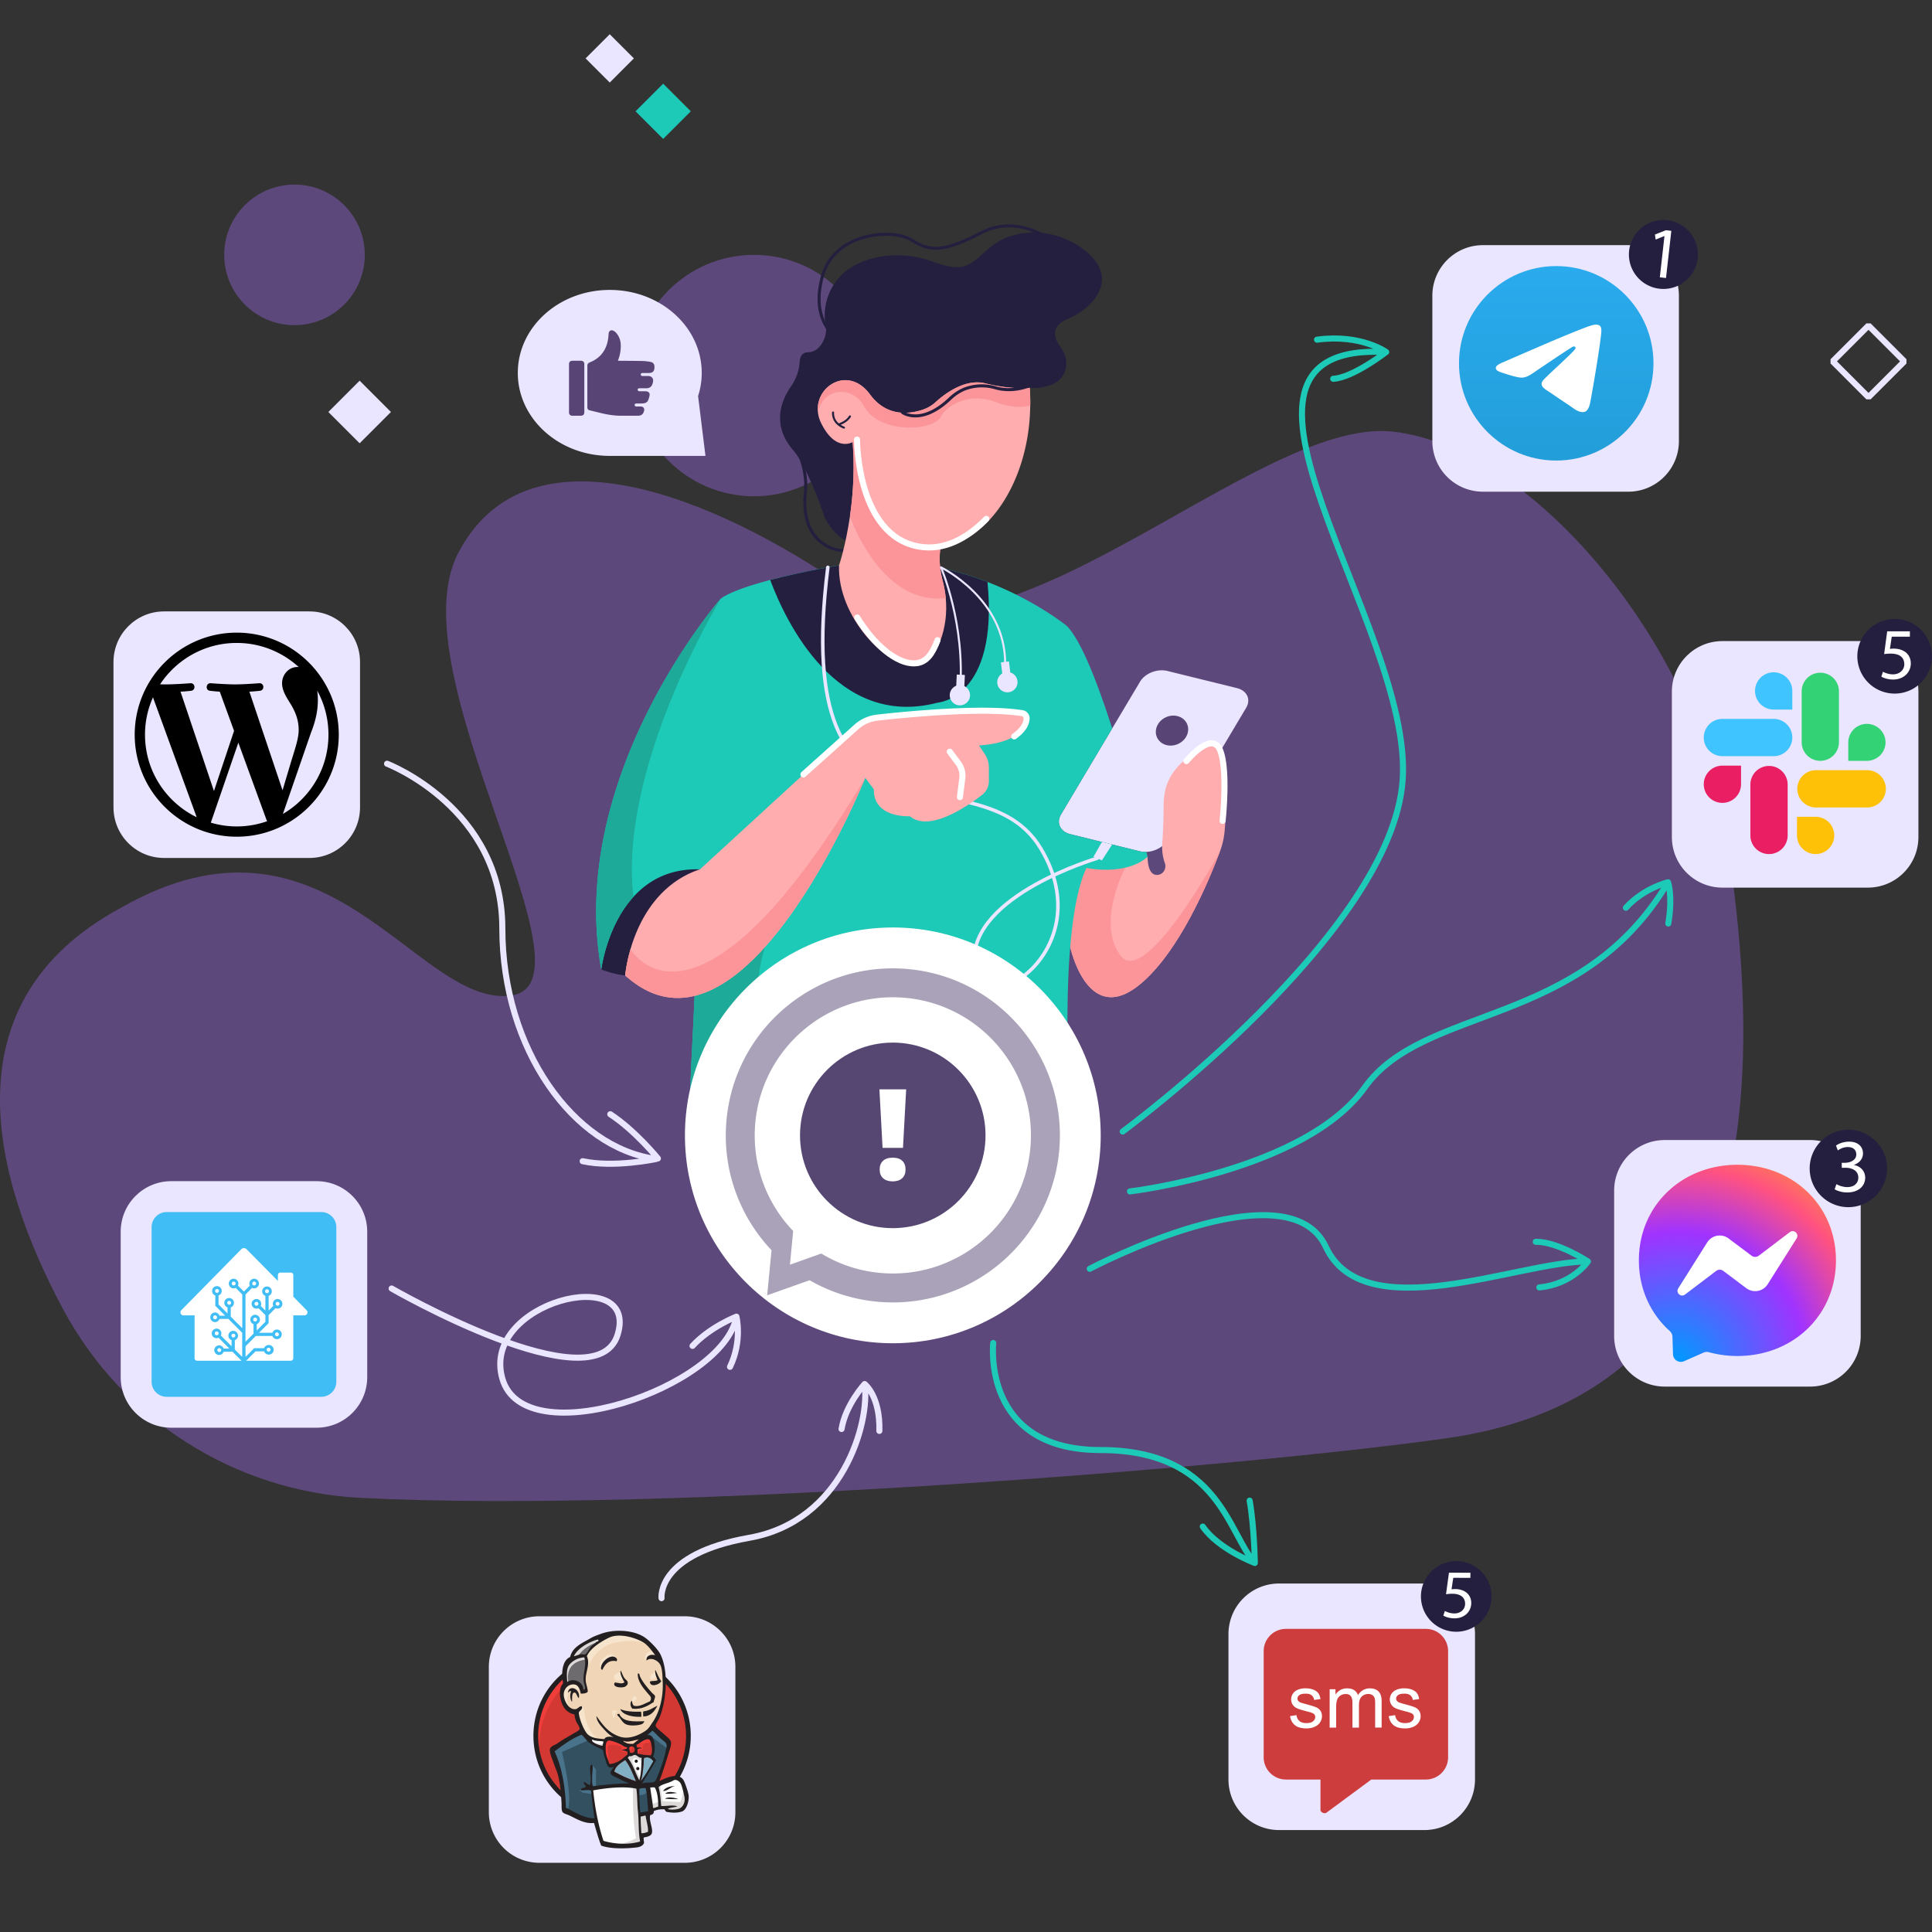 <svg stroke-width=".5" stroke-linejoin="bevel" fill-rule="evenodd" xmlns="http://www.w3.org/2000/svg" version="1.1" overflow="visible" width="510" height="510" viewBox="0 0 382.5 382.5"><rect x="0" y="0" width="382.5" height="382.5" fill="#333333" stroke="none"/><defs><radialGradient id="RadialGradient" gradientUnits="userSpaceOnUse" cx="0" cy="0" r="42.5" gradientTransform="matrix(1 0 0 1 331.982 113.088)"><stop offset="0" stop-color="#09f"/><stop offset=".6" stop-color="#a033ff"/><stop offset=".9" stop-color="#ff5280"/><stop offset="1" stop-color="#ff7061"/></radialGradient><linearGradient id="LinearGradient" gradientUnits="userSpaceOnUse" x1="0" y1="0" x2="0" y2="-38.2" gradientTransform="translate(308.107 329.82)"><stop offset="0" stop-color="#2aabee"/><stop offset="1" stop-color="#229ed9"/></linearGradient></defs><g id="Document" fill="none" stroke="#000" font-family="Times New Roman" font-size="16" transform="scale(1 -1)"><g id="Spread" transform="translate(0 -382.5)"><g id="Layer 1"><g id="Group" stroke-miterlimit="79.8"><g id="Group_1"><g id="Group_2"><g id="Group_3"><g id="Group_4"><g id="Group_5" stroke-linejoin="miter" stroke="none" stroke-width=".4" fill="#5d487b" stroke-miterlimit="158.7"><path d="M173.169 308.144c0 13.19-10.707 23.897-23.897 23.897-13.189 0-23.898-10.707-23.898-23.897 0-13.189 10.709-23.898 23.898-23.898 13.19 0 23.897 10.709 23.897 23.898zM72.22 332.041c0 7.68-6.235 13.916-13.916 13.916s-13.917-6.236-13.917-13.916c0-7.681 6.236-13.917 13.917-13.917s13.916 6.236 13.916 13.917z" marker-start="none" marker-end="none"/><path d="M24.134 202.88c40.663 23.118 58.214-19.641 76.863-17.504 18.65 2.128-22.708 63.59-10.325 87.542 13.747 26.585 50.891 11.207 77.336-7.129 29.551-20.487 80.278 34.228 107.676 31.262 27.393-2.968 59.918-41.603 65.928-78.947 11.36-70.585-4.083-113.076-55.211-120.35-39.532-5.621-153.367-14.957-215.098-11.799-24.778 1.267-47.068 15.436-58.789 37.305-13.601 25.379-23.629 60.74 11.62 79.62"/></g><g id="Group_6" stroke-linejoin="miter" stroke="none" stroke-width=".4" stroke-miterlimit="158.7" marker-start="none" marker-end="none"><path d="M138.208 304.089a14.99 14.99 0 01.723 4.582c0 9.076-8.15 16.43-18.206 16.43-10.059 0-18.21-7.354-18.21-16.43s8.151-16.429 18.21-16.429h18.944l-1.461 11.847z" fill="#eae6ff"/><g id="Group_7" fill="#584475"><path d="M122.342 311.075h.297c1.535-.014 3.069-.014 4.603-.049a9.505 9.505 0 001.585-.184c.509-.1.744-.459.744-.969 0-.05 0-.102-.003-.151-.021-.718-.35-1.051-1.077-1.067-.423-.008-.842-.004-1.26-.004-.238 0-.378-.118-.375-.305.004-.178.142-.288.369-.288h1.112c.677-.005 1.081-.499.946-1.168a2.846 2.846 0 00-.129-.471c-.204-.522-.593-.78-1.148-.784-.456-.003-.907 0-1.361 0-.256 0-.399-.11-.395-.299.006-.188.147-.294.404-.294h1.094c.102 0 .205-.011.3-.032.402-.083.63-.374.557-.784a4.47 4.47 0 00-.292-.986c-.22-.491-.685-.591-1.165-.615-.376-.021-.754-.006-1.131-.009-.232 0-.366-.106-.369-.289-.006-.191.128-.305.369-.309h.848c.497-.003.784-.38.649-.863-.196-.696-.533-.955-1.252-.959-1.156 0-2.312-.009-3.469 0-1.319.013-2.613.231-3.892.545-.704.169-1.405.337-2.101.511-.395.097-.516.263-.516.669v8.092c0 .436.13.606.527.763 1.834.74 2.992 2.083 3.462 3.991.138.554.182 1.128.226 1.697.045.514.459.793.928.567.307-.145.537-.384.741-.656.467-.63.698-1.34.727-2.124a7.457 7.457 0 00-.468-2.901 2.729 2.729 0 01-.064-.199c-.013-.013-.013-.031-.021-.076zM115.683 305.635v-4.734c0-.474-.232-.705-.704-.705h-1.658c-.423 0-.667.242-.667.666v9.542c0 .425.244.671.667.671h1.715c.399 0 .647-.249.647-.651v-4.789z"/></g></g><path d="M77.4 300.934l-6.196-6.197-6.196 6.197 6.196 6.198 6.196-6.198z" stroke="none" fill="#eae6ff" stroke-width=".4" stroke-linejoin="miter" marker-start="none" marker-end="none" stroke-miterlimit="158.7"/><g id="Group_8" stroke-linejoin="miter" stroke="none" stroke-width=".4" stroke-miterlimit="158.7" marker-start="none" marker-end="none"><path d="M125.496 370.941l-4.778-4.782-4.78 4.779 4.78 4.782 4.778-4.779z" fill="#eae6ff"/><path d="M136.764 360.464l-5.469-5.47-5.469 5.469 5.469 5.47 5.469-5.469z" fill="#1dc9b7"/></g><path d="M377.02 310.956l-7.092-7.093-7.09 7.093 7.09 7.091 7.092-7.091z" fill="none" stroke="#eae6ff" stroke-width="1.2" stroke-linejoin="miter" marker-start="none" marker-end="none" stroke-miterlimit="158.7"/><g id="Group_9" stroke-miterlimit="158.7"><path d="M119.035 190.57s2.104-.902 4.733-1.194c0 0 1.883 16.917 14.809 21.011l-4.298 4.097c0-.004-13.55-5.205-15.244-23.914z" stroke="none" fill="#241f3f" stroke-width=".4" stroke-linejoin="miter" marker-start="none" marker-end="none"/><path d="M244.881 246.271l-13.75 3.389c-1.999.496-4.426-.453-5.417-2.109l-5.528-9.279-10.126-17.011c-.99-1.663-.165-3.408 1.834-3.905l13.748-3.387a4.491 4.491 0 011.324-.122c1.651.063 3.315.929 4.094 2.237l15.655 26.286c.99 1.659.169 3.407-1.834 3.901z" stroke="none" fill="#eae6ff" stroke-width=".4" stroke-linejoin="miter" marker-start="none" marker-end="none"/><path d="M242.465 218.096a15.485 15.485 0 00-.937-4.169s-.006-.003-.01-.017c-2.032-5.452-8.147-20.35-16.274-26.651-10.045-7.79-13.362 7.763-13.362 7.763v15.171s2.874 1.633 6.13 2.988c4.235 1.762 9.192-.321 9.192-.321.051-2.977 1.035-3.647 2-3.572.901.074 1.523.87 1.523 1.73 0 .194-.03.395-.101.587a9.404 9.404 0 00-.521 3.787c.12 1.755.265 4.507.265 7.326 0 4.716 1.432 7.998 7.993 12.096 5.316 3.328 4.572-11.121 4.102-16.718z" stroke="none" fill="#ffadaf" stroke-width=".4" stroke-linejoin="miter" marker-start="none" marker-end="none"/><path d="M235.008 239.198c-.66 1.462-2.528 2.046-4.169 1.306-1.641-.739-2.437-2.527-1.776-3.989.658-1.464 2.526-2.048 4.167-1.308 1.641.739 2.439 2.527 1.778 3.991z" stroke="none" fill="#584475" stroke-width=".4" stroke-linejoin="miter" marker-start="none" marker-end="none"/><path d="M241.518 213.91c-2.032-5.452-8.147-20.35-16.274-26.651-10.045-7.79-13.362 7.763-13.362 7.763v15.171s2.874 1.633 6.13 2.988l4.764-2.459s-5.829-10.938-.91-17.437c4.852-6.409 19.251 19.891 19.652 20.625z" stroke="none" fill="#fc9599" stroke-width=".4" stroke-linejoin="miter" marker-start="none" marker-end="none"/><g id="Group_10"><path d="M227.204 212.863c-4.404-3.85-12.112-2.202-12.112-2.202-5.206-11.101-3.705-41.782-3.01-52.288a2.707 2.707 0 00-3.233-2.835c-5.624 1.128-17.143 3.106-27.759 2.863a6.12 6.12 0 00-.302-.008c-6.81-.184-13.227-1.296-17.436-4.153-17.063-11.835-22.842-9.634-22.842-9.634-3.581 2.749-4.404 12.663-3.581 28.625.322 6.144.64 13.074.905 19.263.436 9.879.746 17.892.746 17.892-6.037.193-10.243-2.23-13.166-5.441-5.336-5.868-6.372-14.378-6.372-14.378-6.832 38.26 23.244 72.937 23.668 73.426l.003.003c1.886 1.34 5.734 2.614 9.777 3.682 6.564 1.724 13.63 2.894 13.63 2.894 11.331 1.931 21.551-.271 29.388-3.295 9.689-3.734 15.732-8.728 15.732-8.728 2.876-2.987 6.128-11.446 8.952-20.28l-10.129-17.011c-.99-1.664-.165-3.41 1.835-3.906l13.749-3.389c.425-.105.87-.145 1.322-.12.155-.635.235-.98.235-.98z" stroke="none" fill="#1dc9b7" stroke-width=".4" stroke-linejoin="miter" marker-start="none" marker-end="none"/><path d="M180.785 158.393c-6.812-.184-13.227-1.296-17.437-4.153-17.062-11.835-22.843-9.634-22.843-9.634-3.58 2.749-4.402 12.663-3.58 28.625.322 6.144.638 13.074.906 19.263l13.606 2.496s-12.318-37.61 29.348-36.597z" stroke="none" fill="#1daa99" stroke-width=".4" stroke-linejoin="miter" marker-start="none" marker-end="none"/><path d="M209.71 156.135s-38.809 2.775-50.01-7.304c-1.174-1.057-2.468-1.969-3.803-2.806-2.622-1.636-6.402-3.941-8.309-4.834" fill="none" stroke="#1dc9b7" stroke-width=".7" stroke-linejoin="round" stroke-linecap="round"/></g><path d="M185.616 243.382c-20.101-5.257-30.143 16.284-33.129 24.296 6.563 1.724 13.628 2.894 13.628 2.894 11.332 1.931 21.552-.271 29.39-3.295 2.241-23.07-9.889-23.895-9.889-23.895z" stroke="none" fill="#241f3f" stroke-width=".4" stroke-linejoin="miter" marker-start="none" marker-end="none"/><path d="M217.196 212.568s-24.882-7.292-24.332-20.505c.546-13.21 25.447 1.982 13.21 22.417-12.237 20.437-49.781-5.101-42.179 55.697" fill="none" stroke="#eae6ff" stroke-width=".7" stroke-linejoin="round" stroke-linecap="round"/><path d="M193.831 234.917l1.134-1.698a4.865 4.865 0 00.815-2.695v-2.691a3.382 3.382 0 00-1.305-2.674c-3.011-2.338-10.46-7.472-14.36-4.258 0 0-7.216-.444-7.11 5.328l-1.702 2.266c0-.006-.004-.006-.004-.009-.321-.793-24.332-59.987-47.526-39.11 0 0 .172 2.183 1.044 5.184 1.523 5.231 5.176 12.944 13.763 15.826l31.607 29.006a4.601 4.601 0 002.753 1.198c6.489.503 29.416 1.689 30.127.595.86-1.33-.182-5.686-9.236-6.268z" stroke="none" fill="#ffadaf" stroke-width=".4" stroke-linejoin="miter" marker-start="none" marker-end="none"/><g id="Group_11"><path d="M173.005 278.287s-1.305-5.227-6.333-4.793c-3.21.276-5.878 2.602-6.798 5.691-.446 1.506-.706 3.384-.439 5.604.759 6.304-3.344 11.929-3.344 11.929" fill="none" stroke="#241f3f" stroke-width=".6" stroke-linejoin="round" stroke-linecap="round"/><path d="M203.865 305.716s6.346-.632 7.174 4.03c.248 1.395-.155 2.845-1.02 3.971-1.093 1.419-2.402 4.062 1.315 5.612 5.268 2.194 10.099 7.903 3.955 13.176-6.146 5.271-14.493 4.828-18.882 1.317-4.392-3.509-4.831-5.706-11.855-3.073-4.881 1.832-11.665 1.756-16.386-1.403-3.426-2.294-5.239-6.377-4.835-10.475.033-.311.08-.6.138-.851.438-1.759-.875-5.269-3.514-5.269-1.208 0-1.582-.921-1.64-1.922-.093-1.728-.718-3.396-1.709-4.821-1.937-2.776-3.954-7.666.529-12.768 2.422-2.757 5.73-11.746 6.022-12.872.413-1.592 6.515-10.641 10.73-.957 6.122 14.048 29.978 26.305 29.978 26.305z" stroke="none" fill="#241f3f" stroke-width=".4" stroke-linejoin="miter" marker-start="none" marker-end="none"/><path d="M208.063 334.927s-6.512 5.224-13.707 1.534c-7.19-3.686-9.96-3.994-13.799-1.534-3.843 2.459-15.212 1.539-17.671-6.915-2.461-8.456 2.15-11.834 2.15-11.834" fill="none" stroke="#241f3f" stroke-width=".6" stroke-linejoin="round" stroke-linecap="round"/></g><path d="M186.126 255.525c-.973-2.556-2.479-4.728-4.797-4.873-5.797-.362-15.575 9.775-15.214 19.92 0 0 1.305 3.826 2.159 9.704v.005c.654 4.517 1.044 10.239.378 16.363-1.808 16.662 17.747-21.73 17.747-21.73s-.963-2.885.251-7.484c.286-1.099.486-2.219.593-3.343.275-2.891-.077-5.821-1.117-8.562z" stroke="none" fill="#ffadaf" stroke-width=".4" stroke-linejoin="miter" marker-start="none" marker-end="none"/><path d="M185.616 255.753c-.976-2.557-2.096-4.429-4.413-4.576-3.608-.225-8.198 3.693-11.487 9.069" fill="none" stroke="#fff" stroke-width="1.2" stroke-linejoin="round" stroke-linecap="round"/><path d="M187.243 264.09c-12.81-1.473-18.791 15.673-18.969 16.191v.003c.654 4.517 1.044 10.24.378 16.363-1.808 16.664 17.747-21.728 17.747-21.728s-.963-2.887.251-7.486a21.37 21.37 0 00.593-3.343z" stroke="none" fill="#fc9599" stroke-width=".4" stroke-linejoin="miter" marker-start="none" marker-end="none"/><g id="Group_12"><path d="M161.915 301.11c.049-.787.269-1.604.674-2.42 3.074-6.144 6.587-3.514 6.587-3.514s.443-18.882 12.736-21.073c11.506-2.054 21.861 11.273 22.055 28.116a40.006 40.006 0 01-.102 3.501s-3.513-.442-8.778.876c-4.086 1.019-8.171-2.179-9.805-3.668a7.025 7.025 0 00-2.282-1.424c-2.446-.901-7.278-1.835-10.75 2.893-4.187 5.71-10.693 1.846-10.335-3.287z" stroke="none" fill="#ffadaf" stroke-width=".4" stroke-linejoin="miter" marker-start="none" marker-end="none"/><path d="M161.915 301.11c1.214 3.381 3.411 3.981 5.278 3.754 1.687-.208 3.083-1.325 3.888-2.822 2.859-5.348 13.53-5.094 15.216-2.013.557 1.019 1.517 1.812 2.584 2.419 2.526 1.445 5.59 1.499 8.301.436 4.033-1.58 6.63-.722 6.789-.662a39.65 39.65 0 01-.101 3.503s-3.515-.442-8.778.876c-4.088 1.02-8.173-2.18-9.807-3.67a7.043 7.043 0 00-2.279-1.423c-2.449-.902-7.28-1.836-10.753 2.892-4.19 5.707-10.696 1.843-10.338-3.29z" stroke="none" fill="#fc9599" stroke-width=".4" stroke-linejoin="miter" marker-start="none" marker-end="none"/><path d="M169.672 295.472s-.059-18.981 12.236-21.179c4.964-.883 9.556 1.591 13.367 5.476" fill="none" stroke="#fff" stroke-width="1.2" stroke-linejoin="round" stroke-linecap="round"/></g><path d="M178.678 300.837s3.69-2.724 9.435 2.761c.969.922 2.104 1.659 3.378 2.063a9.605 9.605 0 005.577.064c4.789-1.364 8.962 1.501 8.962 1.501" fill="none" stroke="#241f3f" stroke-width=".6" stroke-linejoin="round" stroke-linecap="round"/><path d="M218.161 215.811l-1.68-2.948 1.68-.701 2.025 3.15z" stroke="none" fill="#eae6ff" stroke-width=".4" stroke-linejoin="miter" marker-start="none" marker-end="none"/><g id="Group_13" stroke-width=".4"><path d="M199.004 251.17c0 12.826-12.704 19.007-12.704 19.007s4.914-11.312 3.746-24.795" fill="none" stroke="#eae6ff" stroke-linejoin="round" stroke-linecap="round"/><g id="Group_14" stroke-linejoin="miter" stroke="none" fill="#eae6ff" marker-start="none" marker-end="none"><path d="M200.132 248.42l-1.592-.193-.376 3.138 1.591.191.377-3.136z"/><path d="M201.454 247.439a2.011 2.011 0 01-2.008 2.009 2.012 2.012 0 01-2.008-2.009c0-1.105.902-2.007 2.008-2.007 1.107 0 2.008.902 2.008 2.007z"/></g><g id="Group_15" stroke-linejoin="miter" stroke="none" fill="#eae6ff" marker-start="none" marker-end="none"><path d="M190.877 245.718l-1.606.077.151 3.157 1.606-.078-.151-3.156z"/><path d="M192.049 244.859a2.012 2.012 0 01-2.008 2.009 2.012 2.012 0 01-2.008-2.009c0-1.105.902-2.007 2.008-2.007 1.106 0 2.008.902 2.008 2.007z"/></g></g><path d="M125.41 204.945c-5.335-5.868-6.371-14.381-6.371-14.381-6.835 38.263 23.244 72.94 23.665 73.429-.292-.476-20.31-33.461-17.294-59.048z" stroke="none" fill="#1daa99" stroke-width=".4" stroke-linejoin="miter" marker-start="none" marker-end="none"/><g id="Group_16" stroke-linejoin="round" stroke-linecap="round" stroke="#241f3f" stroke-width=".4" fill="none"><path d="M164.932 300.837s-.286-2.02 2.154-3.002M166.008 298.458s1.582.427 2.266 1.608"/></g><path d="M171.299 228.486c-.321-.793-24.332-59.987-47.526-39.11 0 0 .172 2.183 1.044 5.184 1.966-2.943 15.084-18.431 46.482 33.926z" stroke="none" fill="#fc9599" stroke-width=".4" stroke-linejoin="miter" marker-start="none" marker-end="none"/><path d="M159.063 229.181l10.458 9.37a7.511 7.511 0 004.185 1.876c5.845.654 20.865 2.119 28.67.878.5-.083.873-.506.869-1.011-.003-.825-.422-2.14-2.455-3.588M188.033 233.682l1.704-2.289a4.108 4.108 0 00.781-2.97l-.472-3.731M234.888 231.819s4.979 6.076 6.63 2.235c1.654-3.838.533-14.074.533-14.074" fill="none" stroke="#fff" stroke-width="1.2" stroke-linejoin="round" stroke-linecap="round"/></g><g id="Group_17" stroke-linejoin="miter" stroke="none" stroke-width=".4" stroke-miterlimit="158.7"><path d="M217.922 157.719c0 22.718-18.439 41.158-41.159 41.158-22.719 0-41.159-18.44-41.159-41.158s18.44-41.158 41.159-41.158c22.72 0 41.159 18.44 41.159 41.158z" fill="#fff" marker-start="none" marker-end="none"/><g id="Group_18" fill="#554672"><g id="Group_19" marker-start="none" marker-end="none"><path d="M174.55 124.72a32.955 32.955 0 00-14.273 4.319l-8.391-2.987.863 8.925c-6.116 6.47-9.626 15.375-8.979 24.949 1.215 18.211 16.991 32.004 35.204 30.782 18.217-1.218 32.008-16.994 30.79-35.206-1.227-18.211-17-32.003-35.214-30.782zm29.494 31.163c1.012 15.059-10.389 28.102-25.452 29.115-15.057 1.009-28.098-10.394-29.108-25.45a27.243 27.243 0 011.579-11.18 27.292 27.292 0 015.973-9.583l-.644-6.673 6.205 2.211a27.178 27.178 0 0112.327-3.888c15.069-1.014 28.11 10.39 29.12 25.448zm-51.269-20.922l-.029.016.029-.016z" fill-opacity=".5"/><path d="M158.388 157.719c0 10.133 8.231 18.366 18.367 18.366 10.137 0 18.361-8.233 18.361-18.366 0-10.135-8.224-18.37-18.361-18.37-10.132 0-18.367 8.231-18.367 18.37zm20.224-8.491c.448.408.67.982.67 1.717 0 .745-.214 1.322-.644 1.732-.43.419-1.06.623-1.892.623-.846 0-1.486-.204-1.927-.623-.449-.413-.661-.99-.661-1.732 0-.735.226-1.309.684-1.717.46-.41 1.094-.621 1.904-.621.799.003 1.425.211 1.866.621zm.164 6.011l.629 11.59h-5.297l.625-11.59h4.043z"/></g></g></g><g id="Group_20" stroke-linejoin="miter" stroke="none" stroke-width=".4" stroke-miterlimit="158.7" marker-start="none" marker-end="none"><path d="M369.796 206.767h-28.784c-5.534 0-10.013 4.486-10.013 10.014v28.784c0 5.534 4.484 10.013 10.013 10.013h28.784c5.532 0 10.013-4.483 10.013-10.013v-28.784c.004-5.533-4.481-10.014-10.013-10.014z" fill="#eae6ff"/><g id="Group_21"><path d="M382.499 252.571a7.395 7.395 0 01-7.391 7.39 7.394 7.394 0 01-7.389-7.39 7.393 7.393 0 017.389-7.39 7.394 7.394 0 017.391 7.39z" fill="#241f3f"/><path d="M378.113 256.444h-3.582l-.362-2.412c.217.029.419.057.77.057.722 0 1.446-.159 2.021-.507.737-.419 1.344-1.226 1.344-2.412 0-1.835-1.459-3.206-3.496-3.206-1.028 0-1.891.289-2.338.575l.316.969c.392-.232 1.158-.521 2.01-.521 1.197 0 2.224.779 2.224 2.038-.016 1.212-.823 2.077-2.698 2.077-.537 0-.955-.054-1.3-.101l.606 4.505h4.492v-1.062z" fill="#fff"/></g></g><g id="Group_22" stroke-linejoin="round" stroke-linecap="round" stroke="#1dc9b7" stroke-width="1.2" stroke-miterlimit="158.7" fill="none"><path d="M222.268 158.475s53.255 39.125 55.43 69.557c2.177 30.432-43.574 86.902-3.258 84.774 0 0-5.02 3.626-13.694 2.444M274.44 312.81s-6.62-5.135-10.492-5.3"/></g><g id="Group_23" stroke-linejoin="round" stroke-linecap="round" stroke="#1dc9b7" stroke-width="1.2" stroke-miterlimit="158.7" fill="none"><path d="M215.75 131.304s39.126 20.65 46.738 4.348c7.604-16.306 38.127-2.879 51.893-2.896 0 0-6.003 3.942-10.328 3.893M314.378 132.756s-3.007-4.52-9.616-5.137"/></g><g id="Group_24" stroke-linejoin="round" stroke-linecap="round" stroke="#eae6ff" stroke-width="1.2" stroke-miterlimit="158.7" fill="none"><path d="M76.629 231.295s22.823-8.693 22.823-32.608c0-23.91 14.128-43.474 30.432-45.648 0 0-8.276-1.788-14.531-.434M130.252 153.147s-4.489 5.529-9.428 8.756"/></g><g id="Group_25" stroke-linejoin="round" stroke-linecap="round" stroke="#eae6ff" stroke-width="1.2" stroke-miterlimit="158.7" fill="none"><path d="M77.534 127.399s40.397-23.269 44.743-9.141c4.347 14.129-27.172 6.523-22.821-8.693 4.347-15.216 43.753-1.823 46.346 12.263 0 0-5.227-2.019-8.693-5.792M145.797 121.828s1.207-4.802-1.269-9.937"/></g><g id="Group_26" stroke-linejoin="round" stroke-linecap="round" stroke="#eae6ff" stroke-width="1.2" stroke-miterlimit="158.7" fill="none"><path d="M130.972 66.093s-1.088 8.694 17.391 11.956c18.475 3.26 23.909 22.822 22.822 30.434 0 0-3.771-4.076-4.575-8.901M171.185 108.478s3.097-2.342 2.914-9.271"/></g><path d="M223.714 146.621s34.721 4.12 46.493 20.6c11.77 16.478 42.855 11.616 60.03 40.608 0 0-4.784-1.126-8.336-5.043M196.642 116.607s-2.355-21.187 21.186-21.187c23.542 0 25.306-16.478 30.603-22.361 0 0-.105 7.207-1.027 12.347M248.431 73.059s-7.164 2.681-10.305 7.207M330.24 207.829s.973-2.656.055-8.169" fill="none" stroke="#1dc9b7" stroke-width="1.2" stroke-linejoin="round" stroke-linecap="round" stroke-miterlimit="158.7"/><g id="Group_27" stroke-linejoin="miter" stroke="none" stroke-width=".4" stroke-miterlimit="158.7" marker-start="none" marker-end="none"><path d="M62.69 99.841H33.906c-5.53 0-10.013 4.484-10.013 10.013v28.784c0 5.533 4.486 10.013 10.013 10.013H62.69c5.533 0 10.013-4.484 10.013-10.013v-28.784c0-5.529-4.48-10.013-10.013-10.013z" fill="#eae6ff"/><g id="Group_28"><path d="M21.702 150.847h53.194V97.654H21.702v53.193z" fill="none"/><g id="Group_29"><path d="M30.013 139.551v-30.607a2.987 2.987 0 012.984-2.983h30.607a2.986 2.986 0 012.983 2.983v30.607a2.985 2.985 0 01-2.983 2.983H32.997a2.987 2.987 0 01-2.984-2.983z" fill="#41bdf5"/><path d="M38.525 113.595v8.487h-2.208a.594.594 0 00-.422 1.012l11.871 12.078a.742.742 0 001.048.009l.009-.009 6.197-6.275v1.161c0 .273.224.494.495.494h2.059a.493.493 0 00.494-.494v-4.261l2.64-2.708a.595.595 0 00-.427-1.007h-2.218v-8.487a.494.494 0 00-.493-.493H39.012a.493.493 0 00-.487.493zm10.217-.49l1.842 1.848h1.702a.949.949 0 01.895-.638.954.954 0 110 1.906.95.95 0 01-.895-.637H50.32l-1.708-1.715v2.093l2.033 2.042h3.288a.952.952 0 011.85.315.951.951 0 01-1.85.317h-2.651l1.899 1.907v1.591l1.369 1.372a.953.953 0 11.41 1.817.953.953 0 01-.95-.956c0-.144.031-.287.093-.414l-.917-.92v2.913a.956.956 0 01-.321 1.854.954.954 0 01-.321-1.854v-2.913l-.917.92a.957.957 0 01-.861 1.37.954.954 0 11.41-1.817l1.368-1.372v-1.326l-1.712-1.721v1.264c.38.132.632.493.632.899a.952.952 0 11-1.906 0c0-.418.262-.771.633-.899v-1.896l-1.588-1.592v9.351l1.304 1.308a.953.953 0 11-.541.861c0-.147.033-.288.094-.411l-1.173-1.178-1.173 1.178a.953.953 0 11-.448-.45l1.305-1.308v-6.677l-2.285 2.294v1.83c.382.139.632.5.632.902a.953.953 0 01-1.907 0c0-.419.263-.772.631-.902v-1.196l-1.775 1.782v1.769c.38.134.631.495.631.902a.953.953 0 11-1.906 0c0-.419.268-.772.633-.902v-2.034l1.96-1.969h-1.129a.954.954 0 01-.896.64.957.957 0 010-1.913.95.95 0 01.896.636h1.763l2.732-2.743v-4.768l-1.462 1.465v1.834a.951.951 0 01.633.902.954.954 0 11-1.272-.902v-1.198l-2.12 2.132a.949.949 0 01-.861 1.362.952.952 0 11.41-1.813l2.121-2.133h-1.127a.953.953 0 01-1.851-.316.952.952 0 011.851-.319h1.762l1.778-1.782h.929zm-5.714 2.102c0 .21.169.381.38.381a.383.383 0 00.383-.381.383.383 0 00-.383-.381.38.38 0 00-.38.381zm9.772.062a.382.382 0 10.763-.001.382.382 0 00-.763.001zm-6.6 2.422l-.268.11a.384.384 0 00-.109.273.381.381 0 00.763 0 .374.374 0 00-.112-.273l-.274-.11zm8.253.638a.38.38 0 10.38-.383.379.379 0 00-.38.383zm-11.934.189a.381.381 0 10.763.001.381.381 0 00-.763-.001zm7.614 2.736a.381.381 0 10.763.001.381.381 0 00-.763-.001zm-7.93.447a.38.38 0 10.763 0 .382.382 0 10-.763 0zm8.186 2.674a.382.382 0 10.764 0 .382.382 0 00-.764 0zm4.191 0a.38.38 0 10.761 0 .38.38 0 00-.381-.38.378.378 0 00-.38.38zm-9.585.191a.382.382 0 10.764.002.382.382 0 00-.764-.002zm7.489 2.294a.381.381 0 10.762.002.381.381 0 00-.762-.002zm-9.901.066a.382.382 0 10.764-.002.382.382 0 00-.764.002zm3.301 1.465a.381.381 0 10.382-.382.378.378 0 00-.382.382zm4.06 0a.381.381 0 10.38-.382.375.375 0 00-.38.382z" fill="#fff"/></g></g></g><g id="Group_30" stroke-linejoin="miter" stroke="none" stroke-width=".4" stroke-miterlimit="158.7"><path d="M61.267 212.641H32.482c-5.532 0-10.013 4.485-10.013 10.013v28.785c0 5.531 4.484 10.013 10.013 10.013h28.785c5.531 0 10.012-4.485 10.012-10.013v-28.785c0-5.531-4.484-10.013-10.012-10.013z" fill="#eae6ff" marker-start="none" marker-end="none"/><g id="Group_31"><path d="M17.493 266.428v-58.762h58.762v58.762H17.493z" fill="none" marker-start="none" marker-end="none"/><path d="M62.808 245.763a18.07 18.07 0 002.22-8.717c0-6.696-3.627-12.545-9.021-15.694l5.543 16.035c1.036 2.59 1.378 4.656 1.378 6.506 0 .674-.042 1.291-.12 1.87zm-13.434-.201c1.096.055 2.087.175 2.087.175.973.108.859 1.551-.118 1.498 0 0-2.946-.232-4.845-.232-1.786 0-4.787.232-4.787.232-.964.056-1.094-1.443-.105-1.498 0 0 .925-.12 1.903-.175l2.83-7.756-3.979-11.918-6.619 19.674c1.097.055 2.079.175 2.079.175.981.108.86 1.551-.112 1.498 0 0-2.95-.232-4.84-.232-.341 0-.743 0-1.173.015 3.257 4.928 8.831 8.191 15.176 8.191 4.727 0 9.025-1.813 12.266-4.769-.086.004-.155.008-.238.008-1.784 0-3.056-1.543-3.056-3.213 0-1.498.865-2.77 1.788-4.262.693-1.214 1.5-2.765 1.5-5.009 0-1.555-.601-3.356-1.384-5.873l-1.81-6.055-6.563 19.526zm-2.503-26.68c-1.788 0-3.498.265-5.134.747l5.45 15.831 5.581-15.29c.035-.094.085-.174.133-.251a18.036 18.036 0 00-6.03-1.037zm-18.163 18.164c0 2.638.564 5.135 1.578 7.392l8.657-23.735c-6.063 2.943-10.235 9.164-10.235 16.343zm18.163 20.202c-11.144 0-20.202-9.057-20.202-20.202 0-11.145 9.058-20.198 20.202-20.198 11.146 0 20.199 9.053 20.199 20.198s-9.053 20.202-20.199 20.202z" marker-start="none" marker-end="none" id="Group_32" fill="#000"/></g></g><g id="Group_33" stroke-linejoin="miter"><path d="M135.579 13.7h-28.784a10.009 10.009 0 00-10.013 10.011v28.785c0 5.532 4.484 10.012 10.013 10.012h28.784c5.53 0 10.013-4.483 10.013-10.012V23.711c0-5.532-4.486-10.011-10.013-10.011z" stroke="none" fill="#eae6ff" stroke-width=".4" marker-start="none" marker-end="none" stroke-miterlimit="158.7"/><g id="Group_34"><path d="M89.861 69.425V6.78h62.646v62.645H89.861z" fill="none" stroke="none" stroke-width=".4" marker-start="none" marker-end="none" stroke-miterlimit="158.7"/><g id="Group_35"><g id="Group_36" stroke-miterlimit="158.7"><path d="M136.292 38.883c0-8.531-6.762-15.451-15.106-15.451-8.345 0-15.106 6.92-15.106 15.451s6.761 15.45 15.106 15.45c8.344 0 15.106-6.915 15.106-15.45" stroke="none" fill="#d33833" stroke-width=".4"/><path d="M106.692 35.055s-1.091 16.114 13.755 16.575l-1.036 1.727-8.056-2.704-2.301-2.647-2.014-3.855-1.152-4.487.344-2.994" stroke="none" fill="#ef3d3a" stroke-width=".4"/><path d="M110.839 49.422a15.113 15.113 0 01-4.29-10.596 15.12 15.12 0 014.29-10.598c2.651-2.712 6.308-4.383 10.347-4.383 4.043 0 7.694 1.671 10.344 4.383a15.111 15.111 0 014.295 10.598c0 4.14-1.643 7.886-4.295 10.596-2.65 2.711-6.305 4.385-10.344 4.385-4.042 0-7.696-1.674-10.347-4.385zm-.672-21.852c-2.818 2.881-4.559 6.863-4.559 11.256 0 4.391 1.741 8.372 4.559 11.253 2.818 2.883 6.714 4.668 11.013 4.668 4.307 0 8.203-1.785 11.021-4.668a16.055 16.055 0 004.557-11.253c0-4.393-1.741-8.375-4.557-11.256-2.818-2.882-6.714-4.662-11.021-4.662-4.296 0-8.195 1.78-11.013 4.662" stroke="none" fill="#231f20" stroke-width=".4"/><path d="M127.541 38.798l-2.299-.345-3.11-.345-2.013-.057-1.957.057-1.498.46-1.322 1.439-1.035 2.935-.231.632-1.382.463-.806 1.325-.577 1.899.632 1.665 1.498.522 1.21-.576.577-1.266.69.114.231.286-.231 1.324-.058 1.668.344 2.302-.011 1.318 1.051 1.676 1.844 1.324 3.222 1.38 3.569-.516 3.104-2.245 1.436-2.302.922-1.667.226-4.144-.689-3.571-1.267-3.161-1.208-1.674" stroke="none" fill="#f0d6b7" stroke-width=".4"/><path d="M125.587 28.841l-8.233-.343v-1.386l.69-4.833-.345-.401-5.751 1.954-.406.691-.576 6.502-1.323 3.917-.288.921 4.603 3.165 1.439.577 1.267-1.554 1.092-.98 1.266-.401.576-.169.692-2.992.519-.633 1.323.458-.922-1.785 5.008-2.358-.631-.35" stroke="none" fill="#335061" stroke-width=".4"/><path d="M111.948 48.923l1.497.519 1.209-.575.577-1.267.69.114.176.691-.346 1.323.346 3.166-.29 1.724 1.037 1.209 2.244 1.786-.634.865-3.161-1.553-1.324-1.037-.748-1.61-1.147-1.554-.344-1.84.218-1.961" stroke="none" fill="#6d6b6d" stroke-width=".4"/><path d="M114.31 54.333s.866 2.132 4.315 3.168c3.454 1.033.175.746.175.746l-3.742-1.441-1.438-1.436-.632-1.153 1.322.116M112.582 49.33s-1.21 4.027 3.393 4.602l-.171.691-3.164-.746-.923-2.993.231-1.958.634.404" stroke="none" fill="#dcd9d8" stroke-width=".4"/><path d="M114.424 43.975l.755.73s.341-.038.397-.44c.059-.4.231-4.026 2.704-5.983.224-.178-1.843.286-1.843.286l-1.838 2.879M125.013 45.067s.135 1.745.605 1.613c.472-.133.472-.604.472-.604s-1.146-.74-1.077-1.009M129.786 51.458s-.95-.205-1.034-1.04c-.085-.832 1.034-.171 1.209-.113M122.826 51.399s-1.268-.174-1.268-.977c0-.803 1.437-.749 1.845-.403M114.996 47.658s-2.188 1.322-2.417.056c-.234-1.266-.747-2.188.344-3.51l-.752.231-.689 1.786-.232 1.724 1.323 1.385 1.497-.118.866-.692.06-.862M116.032 51.281s.977 5.067 5.929 6.045c4.076.806 6.214-.176 7.022-1.093 0 0-3.626 4.319-7.08 2.992-3.455-1.324-5.985-3.743-5.928-5.297.097-2.643.057-2.647.057-2.647M129.383 55.658s-1.668.056-1.724-1.438c0 0 0-.232.114-.463 0 0 1.324 1.499 2.132.691" stroke="none" fill="#f7e4cd" stroke-width=".4"/><path d="M122.079 53.603s-.289 2.298-2.244.962c-1.267-.864-1.149-2.074-.922-2.3.232-.232.168-.695.344-.377.175.316.119 1.351.751 1.637.63.291 1.67.615 2.071.078" stroke="none" fill="#f7e4cd" stroke-width=".4"/><path d="M116.667 38.051l-5.409-2.419s2.244-8.919 1.091-11.681l-.807.289-.055 3.396-1.499 6.446-.633 1.784 5.641 3.801 1.671-1.616M117.224 33.116l.768-.939v-3.449h-.921s-.115 2.415-.115 2.703c0 .288.115 1.322.115 1.322M117.244 28.207l-2.59-.115.747-.516 1.843-.289" stroke="none" fill="#49728b" stroke-width=".4"/><path d="M126.105 28.784l2.126.057.521-5.297-2.189-.289-.458 5.529" stroke="none" fill="#335061" stroke-width=".4"/><path d="M126.681 28.784l3.224.17s1.321 3.342 1.321 3.512c0 .17 1.153 4.834 1.153 4.834l-2.589 2.703-.515.461-1.383-1.383v-5.349l-1.211-4.948" stroke="none" fill="#335061" stroke-width=".4"/><path d="M128.118 29.186l-2.013-.402.289-1.611c.746-.345 2.013.577 2.013.577M128.175 39.256l4.032-2.993.115 1.385-3.051 2.822-1.096-1.214" stroke="none" fill="#49728b" stroke-width=".4"/><path d="M119.241 17.449l-1.193 4.833-.591 3.567-.1 2.652 5.392.287h3.356l-.306-6.043.517-4.658-.057-.866-4.372-.345-2.646.573" stroke="none" fill="#fff" stroke-width=".4"/><path d="M125.354 28.841s-.289-5.986.577-10.245c0 0-1.729-1.092-4.259-1.378l4.835.168.571.348-.689 9.435-.171 2.017" stroke="none" fill="#dcd9d8" stroke-width=".4"/><path d="M128.848 24.007l2.246.633 4.256.232.633 1.956-1.152 3.398-1.324.171-1.837-.577-1.765-.866-.939.175-.73-.288" stroke="none" fill="#fff" stroke-width=".4"/><path d="M128.806 25.156s1.5.689 1.727.634l-.631 3.161.745.288s.52-2.992.52-3.337c0 0 3.222-.174 3.51-.174 0 0 .69 1.324.52 2.708l.633-1.843.056-1.036-.923-1.38-1.034-.232-1.722.058-.574.75-2.019-.287-.631-.23" stroke="none" fill="#dcd9d8" stroke-width=".4"/><path d="M126.547 29.244l-1.265 3.222-1.325 1.898s.289.805.69.805h1.326l1.265-.464-.113-2.126-.578-3.335" stroke="none" fill="#fff" stroke-width=".4"/><path d="M126.795 30.338s-1.607 3.11-1.607 3.568c0 0 .287.692.691.521.4-.171 1.266-.634 1.266-.634v1.091l-1.957.403-1.325-.176 2.248-5.291.456-.059" stroke="none" fill="#dcd9d8" stroke-width=".4"/><path d="M119.757 37.932l-1.595.172-1.498.461v-.518l.731-.808 2.3-1.035" stroke="none" fill="#fff" stroke-width=".4"/><path d="M117.185 37.762s1.784-.747 2.361-.576l.057-.685-1.611.345-.98.688.173.228" stroke="none" fill="#dcd9d8" stroke-width=".4"/><path d="M128.845 34.974c-.979.03-1.861.145-2.63.36.053.318-.044.626.031.858.217.154.578.151.902.186a1.552 1.552 0 01-1.003.115c-.009.218-.104.353-.166.525.548.197 1.843 1.479 2.573 1.057.348-.202.495-1.36.525-1.919.02-.463-.044-.934-.232-1.182" stroke="none" fill="#d33833" stroke-width=".4"/><path d="M128.845 34.974c-.979.03-1.861.145-2.63.36.053.318-.044.626.031.858.217.154.578.151.902.186a1.552 1.552 0 01-1.003.115c-.009.218-.104.353-.166.525.548.197 1.843 1.479 2.573 1.057.348-.202.495-1.36.525-1.919.02-.463-.044-.934-.232-1.182z" fill="none" stroke="#d33833" stroke-width=".3" marker-start="none" marker-end="none"/><path d="M124.174 36.569a7.514 7.514 0 01-.012-.223c-.306-.198-.796-.198-1.128-.366.493-.02.879-.141 1.215-.307a21.097 21.097 0 01-.02-.562c-.559-.381-1.067-.953-1.724-1.31-.312-.17-1.403-.609-1.735-.527-.185.039-.201.275-.279.495-.157.471-.526 1.218-.559 1.924-.041.894-.129 2.385.831 2.203.775-.15 1.677-.503 2.278-.831.366-.204.577-.451 1.133-.496" stroke="none" fill="#d33833" stroke-width=".4"/><path d="M124.174 36.569a7.514 7.514 0 01-.012-.223c-.306-.198-.796-.198-1.128-.366.493-.02.879-.141 1.215-.307a21.097 21.097 0 01-.02-.562c-.559-.381-1.067-.953-1.724-1.31-.312-.17-1.403-.609-1.735-.527-.185.039-.201.275-.279.495-.157.471-.526 1.218-.559 1.924-.041.894-.129 2.385.831 2.203.775-.15 1.677-.503 2.278-.831.366-.204.577-.451 1.133-.496z" fill="none" stroke="#d33833" stroke-width=".3" marker-start="none" marker-end="none"/><path d="M124.729 35.505c-.085.487-.181.626-.147 1.053 1.297.863 1.539-1.487.147-1.053" stroke="none" fill="#d33833" stroke-width=".4"/><path d="M124.729 35.505c-.085.487-.181.626-.147 1.053 1.297.863 1.539-1.487.147-1.053z" fill="none" stroke="#d33833" stroke-width=".3" marker-start="none" marker-end="none"/><path d="M126.604 35.111s-.402.577-.113.752c.288.171.576 0 .747.288.174.289 0 .457.055.804.057.345.348.401.634.458.289.057 1.093.175 1.211-.113l-.345 1.035-.692.23-2.187-1.265-.115-.634v-1.27M120.565 33.212c-.07.897-.142 1.795-.226 2.691-.123 1.34.324 1.108 1.485 1.108.178 0 1.092-.211 1.157-.345.312-.641-.524-.498.359-.981.748-.41 2.07.246 1.766 1.152-.165.201-.881.066-1.135.194-.453.237-.903.467-1.347.699-.574.296-1.895.726-2.505.317-1.547-1.053.097-3.679.648-4.773" stroke="none" fill="#ef3d3a" stroke-width=".4"/><path d="M122.079 53.603c-1.568.365-2.35-.657-2.826-1.715-.426.098-.255.681-.148.973.279.771 1.412 1.798 2.337 1.66.398-.062.938-.422.637-.918M129.722 51.818c.023 0 .053 0 .073-.004.352-.739.661-1.517 1.107-2.167-.299-.699-2.268-1.316-2.235-.061.427.181 1.161.036 1.538.275-.221.595-.536 1.108-.483 1.957M122.878 51.797c.337-.616.448-1.267.928-1.73.209-.209.631-.465.423-1.05-.047-.136-.402-.444-.608-.504-.747-.223-2.488-.047-1.899.885.617-.029 1.448-.398 1.91.05-.352.568-.984 1.688-.754 2.349M129.437 45.534c-1.124-.722-2.379-1.51-4.221-1.325-.399.344-.544 1.106-.162 1.606.199-.346.073-.974.626-1.068 1.046-.177 2.264.642 3.015.925.467.79-.04 1.079-.459 1.585-.866 1.033-2.018 2.32-1.974 3.876.35.251.378-.386.427-.5.451-1.05 1.583-2.396 2.408-3.295.202-.221.534-.435.572-.581.109-.431-.277-.942-.232-1.223M114.602 46.294c-.354.203-.432 1.088-.851 1.111-.594.037-.483-1.152-.48-1.842-.41.369-.483 1.506-.182 2.091-.342.164-.496-.184-.681-.309.246 1.766 2.583.819 2.194-1.051M130.155 44.796c-.524-.998-1.266-2.094-2.8-2.125-.032.319-.058.811 0 1.006 1.176.114 1.899.709 2.8 1.119M122.793 44.151c.983-.516 2.781-.574 4.114-.533.074-.292.071-.652.074-1.01-1.716-.084-3.738.341-4.188 1.543M122.606 43.188c.678-1.702 3.008-1.506 4.972-1.46-.084-.224-.272-.483-.507-.576-.63-.257-2.366-.45-3.241.012-.55.296-.906.961-1.212 1.35-.15.192-.875.674-.012.674" stroke="none" fill="#231f20" stroke-width=".4"/><path d="M129.356 33.801c-.795-1.364-1.558-2.764-2.5-3.967.399 1.167.567 3.116.625 4.596.828.389 1.539-.086 1.875-.629" stroke="none" fill="#81b0c4" stroke-width=".4"/><path d="M133.637 28.902c-.888-.179-1.513-1.043-2.385-.987.478.674 1.315.96 2.385.987M134.029 27.509c-.723-.077-1.577-.192-2.314-.134.348.532 1.691.351 2.314.134M134.282 26.308c-.816-.017-1.83 0-2.605.066.46.491 2.074.182 2.605-.066" stroke="none" fill="#231f20" stroke-width=".4"/><path d="M127.822 23.022c.117-1.029.524-2.066.47-3.187-.45-.151-.71-.288-1.314-.283-.041.953-.171 2.411-.129 3.317.296-.018.733.218.973.153" stroke="none" fill="#dcd9d8" stroke-width=".4"/><path d="M126.507 38.12c-.409-.268-.761-.602-1.153-.885-.873-.044-1.347.061-1.988.558.012.042.072.026.075.074.935-.418 2.12.167 3.066.253" stroke="none" fill="#f0d6b7" stroke-width=".4"/><path d="M121.604 31.75c.256 1.113 1.262 1.691 2.176 2.302.94-1.196 1.517-2.735 2.146-4.218-1.492.452-3.016 1.179-4.322 1.916" stroke="none" fill="#81b0c4" stroke-width=".4"/><path d="M126.849 22.869c-.042-.906.088-2.364.129-3.317.604 0 .864.132 1.314.283.054 1.121-.353 2.158-.47 3.187-.24.065-.677-.171-.973-.153zm-9.413 5.173c.398-3.667.978-6.747 2.038-9.988 2.35-.715 5.181-.775 7.259-.131-.38 1.831-.215 4.062-.437 6.013-.167 1.473-.087 2.949-.312 4.448-2.522.518-6.076.121-8.548-.342zm9.139.316c-.021-1.574.073-3.125.191-4.705.604.094 1.014.156 1.576.277-.184 1.518-.164 3.222-.533 4.568-.426-.006-.808.003-1.234-.14zm3.065.251c-.288.067-.62.004-.897-.003.13-1.281.442-2.701.552-4.046.43-.011.662.19 1.02.258.017 1.187-.107 2.814-.675 3.791zm4.642-4.237c.899.221 1.462 1.321 1.211 2.452-.165.759-.467 2.188-.792 2.674-.239.363-.88.833-1.395.501-.837-.537-2.313-.692-2.923-1.34.309-1.019.401-2.421.527-3.71 1.047-.064 2.335.288 3.199-.09-.61-.193-1.392-.198-1.92-.484.435-.205 1.436-.165 2.093-.003zm-8.356 5.462c-.632 1.486-1.206 3.025-2.146 4.218-.914-.611-1.92-1.189-2.176-2.302 1.306-.737 2.83-1.464 4.322-1.916zm1.555 4.599c-.061-1.483-.23-3.432-.625-4.593.942 1.202 1.705 2.601 2.5 3.964-.336.54-1.047 1.015-1.875.629zm-1.762.625c-.359.037-.662-.412-1.128-.214-.104-.119-.204-.246-.309-.361 1.027-1.238 1.494-2.991 2.285-4.448.426 1.396.379 2.926.47 4.452-.587-.037-.908.528-1.318.571zm-1.137 1.5c-.034-.423.062-.566.147-1.053 1.392-.434 1.15 1.916-.147 1.053zm-1.545.507c-.601.328-1.503.684-2.278.831-.962.182-.871-1.309-.83-2.203.032-.706.398-1.453.559-1.924.077-.22.093-.451.279-.495.335-.079 1.426.357 1.734.527.657.357 1.164.929 1.724 1.31.008.188.012.374.021.562a2.976 2.976 0 01-1.216.307c.331.168.826.168 1.127.366.005.073.008.15.012.223-.551.045-.762.292-1.132.496zm-5.733 1.039c-.497-.509 1.399-1.198 2.002-1.234-.003.321.185.62.146.852-.716.124-1.659.044-2.148.382zm6.137-.237c0-.048-.063-.032-.075-.074.641-.497 1.115-.602 1.988-.558.392.283.744.621 1.153.885-.946-.086-2.131-.671-3.066-.253zm5.636-1.708c-.03.56-.177 1.717-.525 1.919-.73.428-2.025-.86-2.573-1.054.062-.174.157-.313.166-.528.326.079.724.025 1.003-.115-.324-.035-.685-.032-.902-.184-.081-.232.022-.541-.031-.857.769-.217 1.655-.333 2.63-.362.188.244.252.715.232 1.181zm-12.611 1.457c-.155.114-1.213 1.489-1.36 1.432-1.916-.755-3.707-2.062-5.309-3.298 1.525-3.277 2.139-7.286 2.249-11.149 1.749-.816 3.285-1.998 5.653-2.121-.277 1.942-.523 3.676-.681 5.505-.596.252-1.453-.011-2.01.077-.003.669.852.296.926.746.058.345-.472.371-.299.905.434-.157.663-.507 1.126-.637.428.932-.007 2.574.059 3.349.011.147.071.808.397.691.288-.102-.017-1.763.016-2.497.029-.677-.086-1.334.189-1.758 2.294.313 4.625.511 7.1.581-.544.234-1.193.459-1.904.858-.389.212-1.603.668-1.712 1.033-.174.585.468.894.577 1.393-1.156-.631-1.385.604-1.656 1.482-.248.79-.39 1.383-.451 1.843-.985.474-2.051.952-2.91 1.565zm11.594 1.264c1.595.775 1.886-2.892 1.259-4.073.099-.353.43-.487.568-.804-.887-1.595-1.877-3.084-2.788-4.663.674.421 1.64.078 2.437.389.292.115.497.78.722 1.313.603 1.463 1.239 3.311 1.521 4.708.066.315.24 1.009.198 1.294-.069.507-.758.885-1.108 1.197-.644.581-1.054 1.088-1.722 1.632-.274-.394-.858-.665-1.087-.993zm-15.243 14.152c-.76-.836-.601-2.403-.512-3.519 1.376.865 3.198-.071 3.183-1.538.655.017.244.819.126 1.334-.391 1.689.653 3.523.045 5.065-1.174-.089-2.14-.57-2.842-1.342zm5.439 4.858c-1.721-.489-3.929-1.74-4.636-3.284.55.077.93.353 1.465.389.205.014.471-.085.706-.027.467.117.865 1.165 1.215 1.554.342.382.758.543 1.038.892.183.09.451.081.463.353-.073.082-.154.147-.251.123zm8.961-.463c-1.79 1.007-4.814 1.766-6.712.815-1.536-.762-3.61-2.029-4.315-3.627.662-1.55-.195-2.968-.248-4.539-.03-.835.395-1.566.426-2.476-.228-.372-.917-.422-1.397-.393-.157.805-.436 1.708-1.27 1.802-1.172.127-2.033-.845-2.085-1.859-.066-1.193.913-3.17 2.301-3.032.536.053.669.587 1.253.584.318-.633-.49-.831-.571-1.282-.02-.118.067-.572.117-.787.251-1.042.816-2.391 1.37-3.183.701-1.006 2.079-1.157 3.561-1.254.268.573 1.241.525 1.878.372-.762.306-1.471 1.037-2.055 1.687-.674.742-1.361 1.537-1.394 2.507 1.275-1.765 2.329-3.312 4.649-4.091 1.753-.587 3.806.272 5.154 1.218.555.394.893 1.02 1.292 1.588 1.489 2.137 2.181 5.194 2.028 8.153-.067 1.221-.062 2.439-.47 3.258-.427.863-1.876 1.63-2.723.855-.159.836.705 1.35 1.716 1.05-.719.939-1.477 2.058-2.505 2.634zm3.327-27.546c1.398.694 4.003 1.866 4.879-.006.321-.689.703-1.853.869-2.567.24-1.004-.253-3.114-1.287-3.454-.908-.298-1.975-.277-3.072-.057-.13.108-.272.296-.373.491-.785.031-1.519-.04-2.135-.366.058-.581-.334-.674-.703-.791-.272-1.081.544-2.493.355-3.478-.138-.704-1.005-.811-1.641-.943-.021-.389.028-.714.073-1.046-.147-.537-.796-.841-1.415-.915-2.03-.242-5.115-.353-7.063.349-.545 1.337-.975 2.963-1.428 4.488-1.903-.205-3.446.82-4.897 1.497-.502.231-1.2.36-1.387.758-.183.39-.111 1.129-.155 1.831-.112 1.793-.209 3.519-.686 5.353-.21.825-.579 1.55-.841 2.342-.238.735-.657 1.644-.766 2.375-.16 1.087.86 1.148 1.514 1.62 1.011.726 1.808 1.128 2.903 1.789.325.193 1.301.685 1.411.912.225.451-.381 1.084-.538 1.438-.253.555-.386 1.029-.421 1.579-.923.145-1.617.694-2.04 1.31-.698 1.019-1.176 2.906-.577 4.344.05.113.285.336.318.51.065.342-.13.796-.142 1.161-.061 1.866.317 3.476 1.572 4.039.511 2.034 2.336 2.706 4.053 3.718.645.376 1.352.618 2.083.883 2.625.967 6.656.788 8.832-.863.925-.698 2.399-2.176 2.929-3.243 1.392-2.82 1.295-7.534.322-10.967-.13-.458-.322-1.136-.59-1.687-.181-.386-.759-1.161-.689-1.503.073-.352 1.309-1.295 1.579-1.55.48-.463 1.387-1.077 1.46-1.661.082-.62-.271-1.468-.451-2.07-.591-1.992-1.177-3.839-1.855-5.62" stroke="none" fill="#231f20" stroke-width=".4"/><path d="M121.23 43.717c.077.101.496.255 1.076-.029 0 0-.69-.114-.634-1.267l-.286.056s-.298 1.044-.156 1.24" stroke="none" fill="#f7e4cd" stroke-width=".4"/><path d="M126.279 33.819a.315.315 0 10-.631 0c0 .172.14.316.316.316a.321.321 0 00.315-.316M126.592 32.354a.318.318 0 00-.316-.32.32.32 0 00-.318.32.317.317 0 00.634 0" stroke="none" fill="#1d1919" stroke-width=".4"/></g></g></g></g><g id="Group_37" stroke-linejoin="miter" stroke="none" stroke-width=".4" stroke-miterlimit="158.7" marker-start="none" marker-end="none"><path d="M358.369 107.982h-28.783c-5.532 0-10.014 4.485-10.014 10.014v28.784c0 5.533 4.486 10.013 10.014 10.013h28.783c5.533 0 10.014-4.484 10.014-10.013v-28.784a10.01 10.01 0 00-10.014-10.014z" fill="#eae6ff"/><g id="Group_38"><path d="M315.605 160.763v-56.759h56.757v56.759h-56.757z" fill="none"/><g id="Group_39"><path d="M343.978 151.899c-10.988 0-19.51-8.053-19.51-18.927 0-5.685 2.331-10.601 6.125-13.998.316-.286.51-.683.523-1.113l.105-3.474a1.558 1.558 0 012.191-1.379l3.872 1.704a1.56 1.56 0 001.046.077 21.333 21.333 0 015.645-.752c10.99 0 19.509 8.053 19.509 18.927.005 10.878-8.515 18.935-19.506 18.935z" fill="url(#RadialGradient)"/><path d="M332.264 127.435l5.731 9.093a2.926 2.926 0 004.234.78l4.561-3.418a1.17 1.17 0 011.409.003l6.157 4.671c.821.627 1.891-.362 1.347-1.232l-5.734-9.088a2.925 2.925 0 00-4.233-.78l-4.563 3.422a1.164 1.164 0 01-1.407-.005l-6.163-4.675c-.819-.62-1.89.359-1.339 1.229z" fill="#fff"/></g></g><g id="Group_40"><path d="M373.607 151.169c0 4.227-3.435 7.661-7.663 7.661a7.666 7.666 0 01-7.661-7.661c0-4.229 3.433-7.664 7.661-7.664a7.669 7.669 0 017.663 7.664z" fill="#241f3f"/><path d="M363.575 148.063c.376-.236 1.249-.597 2.161-.59 1.694.02 2.206 1.105 2.181 1.916-.033 1.365-1.268 1.932-2.541 1.915l-.734-.007-.014.987.736.007c.957.014 2.163.52 2.151 1.676-.008.78-.512 1.461-1.726 1.444-.778-.007-1.522-.363-1.939-.669l-.358.957c.504.38 1.489.766 2.537.778 1.916.024 2.801-1.103 2.813-2.285.012-1.003-.576-1.865-1.769-2.314v-.028c1.2-.224 2.182-1.112 2.203-2.473.02-1.559-1.177-2.934-3.511-2.962-1.092-.013-2.058.32-2.541.628l.351 1.02z" fill="#fff"/></g></g><g id="Group_41" stroke-linejoin="miter" stroke="none" stroke-width=".4" stroke-miterlimit="158.7" marker-start="none" marker-end="none"><path d="M282.01 20.184h-28.785c-5.533 0-10.012 4.486-10.012 10.013v28.784a10.01 10.01 0 0010.012 10.013h28.785c5.532 0 10.012-4.484 10.012-10.013V30.197c0-5.531-4.485-10.013-10.012-10.013z" fill="#eae6ff"/><g id="Group_42"><path d="M239.072 71.143V12.396h58.747v58.747h-58.747z" fill="none"/><g id="Group_43"><path d="M261.429 24.133v6.052h-6.838a4.41 4.41 0 00-4.406 4.403v21.021a4.407 4.407 0 004.406 4.403h27.703a4.404 4.404 0 004.403-4.403V34.588a4.405 4.405 0 00-4.403-4.403h-10.801l-8.772-6.482c-.43-.435-1.292 0-1.292.43z" fill="#ce3d3d"/><g id="Group_44" fill="#fff"><path d="M255.405 42.739l1.273.198c.073-.512.271-.902.596-1.173.326-.271.783-.405 1.373-.405.593 0 1.031.121 1.315.36.285.241.43.525.43.849 0 .292-.125.52-.377.684-.174.115-.617.262-1.315.439-.946.239-1.599.447-1.963.622a1.868 1.868 0 00-.829.724 1.93 1.93 0 00-.284 1.017c0 .337.076.653.231.942.154.288.366.527.632.718.2.145.475.272.82.378.344.101.719.153 1.112.153.598 0 1.121-.085 1.572-.253.451-.174.782-.408.998-.7.214-.293.361-.686.443-1.176l-1.258-.173c-.057.392-.225.7-.496.919-.276.219-.661.328-1.166.328-.59 0-1.013-.097-1.265-.292-.251-.194-.378-.425-.378-.686 0-.166.053-.316.16-.45.105-.138.266-.252.494-.344.128-.05.506-.159 1.136-.33.914-.243 1.547-.442 1.909-.595.36-.155.64-.383.849-.678.202-.298.307-.663.307-1.1 0-.43-.127-.832-.377-1.214-.253-.381-.616-.675-1.083-.881a3.962 3.962 0 00-1.605-.313c-.988 0-1.741.207-2.256.616-.527.402-.857 1.008-.998 1.816zM263.246 40.47v7.597h1.152v-1.068c.239.374.554.671.949.899.395.226.849.339 1.353.339.563 0 1.023-.116 1.383-.348a1.86 1.86 0 00.763-.983c.601.889 1.386 1.331 2.346 1.331.755 0 1.332-.205 1.738-.623.407-.419.608-1.058.608-1.928V40.47h-1.282v4.785c0 .516-.04.885-.124 1.113a1.112 1.112 0 01-.457.547 1.42 1.42 0 01-.769.208c-.539 0-.981-.178-1.334-.533-.352-.358-.526-.925-.526-1.708v-4.418h-1.287v4.937c0 .572-.106 1.002-.317 1.286-.212.288-.552.43-1.029.43-.362 0-.7-.097-1.009-.286a1.63 1.63 0 01-.668-.838c-.14-.365-.207-.898-.207-1.586v-3.943h-1.283zM274.939 42.739l1.273.198c.074-.512.272-.902.598-1.173.325-.271.784-.405 1.371-.405.593 0 1.031.121 1.316.36.284.241.429.525.429.849a.77.77 0 01-.377.684c-.174.115-.616.262-1.315.439-.946.239-1.597.447-1.963.622a1.882 1.882 0 00-1.112 1.741c0 .337.077.653.231.942.153.288.365.527.633.718.198.145.473.272.82.378.345.101.718.153 1.113.153.596 0 1.12-.085 1.571-.253.449-.174.781-.408.997-.7.214-.293.361-.686.442-1.176l-1.258-.173c-.057.392-.222.7-.496.919-.276.219-.66.328-1.165.328-.591 0-1.013-.097-1.264-.292-.253-.194-.377-.425-.377-.686 0-.166.051-.316.157-.45.105-.138.268-.252.495-.344.13-.05.507-.159 1.136-.33.914-.243 1.547-.442 1.909-.595.36-.155.639-.383.849-.678.201-.298.306-.663.306-1.1 0-.43-.125-.832-.377-1.214-.251-.381-.613-.675-1.083-.881a3.957 3.957 0 00-1.604-.313c-.986 0-1.741.207-2.257.616-.527.402-.856 1.008-.998 1.816z"/></g></g><g id="Group_45"><path d="M295.303 66.437a6.994 6.994 0 01-6.99 6.993 6.997 6.997 0 01-6.994-6.993 6.996 6.996 0 016.994-6.992 6.994 6.994 0 016.99 6.992z" fill="#241f3f"/><path d="M291.108 70.114l-3.388.009-.345-2.281c.208.028.398.053.725.053.681 0 1.37-.156 1.913-.483.693-.399 1.27-1.166 1.267-2.285-.006-1.737-1.389-3.033-3.316-3.028-.97.003-1.791.275-2.213.552l.305.911a3.998 3.998 0 011.899-.494c1.138-.003 2.106.735 2.111 1.925-.012 1.149-.775 1.969-2.553 1.973-.507 0-.901-.053-1.229-.094l.584 4.262 4.248-.009-.008-1.011z" fill="#fff"/></g></g></g><g id="Group_46" stroke-linejoin="miter" stroke="none" stroke-width=".4" stroke-miterlimit="158.7" marker-start="none" marker-end="none"><path d="M322.377 285.155h-28.783a10.01 10.01 0 00-10.014 10.012v28.785c0 5.532 4.485 10.012 10.014 10.012h28.783c5.533 0 10.014-4.483 10.014-10.012v-28.785c0-5.532-4.486-10.012-10.014-10.012z" fill="#eae6ff"/><path d="M336.153 332.122a6.836 6.836 0 01-6.831 6.831 6.835 6.835 0 01-6.829-6.831 6.834 6.834 0 016.829-6.829 6.835 6.835 0 016.831 6.829z" fill="#241f3f"/><g id="Group_47"><path d="M280.11 338.571v-55.993h55.993v55.993H280.11z" fill="none"/><g id="Group_48"><path d="M327.357 310.57c0 10.626-8.624 19.25-19.251 19.25-10.625 0-19.251-8.624-19.251-19.25 0-10.625 8.626-19.249 19.251-19.249 10.627 0 19.251 8.624 19.251 19.249z" fill="url(#LinearGradient)"/><path d="M297.575 310.776c5.613 2.445 9.354 4.056 11.226 4.837 5.345 2.222 6.458 2.608 7.18 2.62.158.004.514-.036.746-.221a.835.835 0 00.272-.522c.026-.149.059-.491.033-.758-.292-3.044-1.546-10.432-2.179-13.841-.274-1.44-.803-1.923-1.315-1.973-1.117-.102-1.969.744-3.053 1.449-1.693 1.113-2.65 1.802-4.295 2.887-1.898 1.25-.67 1.94.416 3.063.283.298 5.208 4.773 5.303 5.179.012.054.026.241-.088.34-.11.103-.278.067-.397.037-.171-.037-2.879-1.825-8.118-5.365-.766-.527-1.463-.783-2.087-.772-.686.013-2.01.386-2.991.707-1.205.393-2.161.597-2.079 1.266.037.351.513.701 1.426 1.067z" fill="#fff"/></g></g></g><g id="Group_49" stroke-linejoin="miter" stroke="none" stroke-width=".4" stroke-miterlimit="158.7" marker-start="none" marker-end="none"><path d="M364.078 245.708a3.691 3.691 0 01-7.38 0v-10.151a3.688 3.688 0 013.69-3.688 3.688 3.688 0 013.69 3.688v10.151zM373.303 235.557a3.688 3.688 0 00-3.691-3.688h-3.688v3.688a3.69 3.69 0 007.379 0z" fill="#33d375"/><path d="M341.004 240.171a3.688 3.688 0 110-7.378h10.15a3.689 3.689 0 110 7.378h-10.15zM351.154 249.397a3.69 3.69 0 003.69-3.689v-3.689h-3.69a3.689 3.689 0 100 7.378z" fill="#40c4ff"/><path d="M346.543 217.093a3.686 3.686 0 013.69-3.684 3.687 3.687 0 013.689 3.684v10.136a3.69 3.69 0 01-7.379 0v-10.136zM337.314 227.233a3.685 3.685 0 003.69 3.684h3.688v-3.684a3.688 3.688 0 00-3.688-3.687 3.687 3.687 0 00-3.69 3.687z" fill="#e91e63"/><path d="M369.612 222.637a3.69 3.69 0 110 7.379h-10.15a3.69 3.69 0 010-7.379h10.15zM359.462 213.409a3.69 3.69 0 00-3.69 3.689v3.689h3.69a3.688 3.688 0 003.688-3.689 3.688 3.688 0 00-3.688-3.689z" fill="#ffc107"/></g><path d="M329.533 335.763l-.027.003-1.722-.693-.135.991 2.165.858 1.079-.12-1.055-9.34-1.222.139.917 8.162z" stroke="none" fill="#fff" stroke-width=".4" stroke-linejoin="miter" marker-start="none" marker-end="none" stroke-miterlimit="158.7"/></g></g></g></g></g></g></g></g></svg>